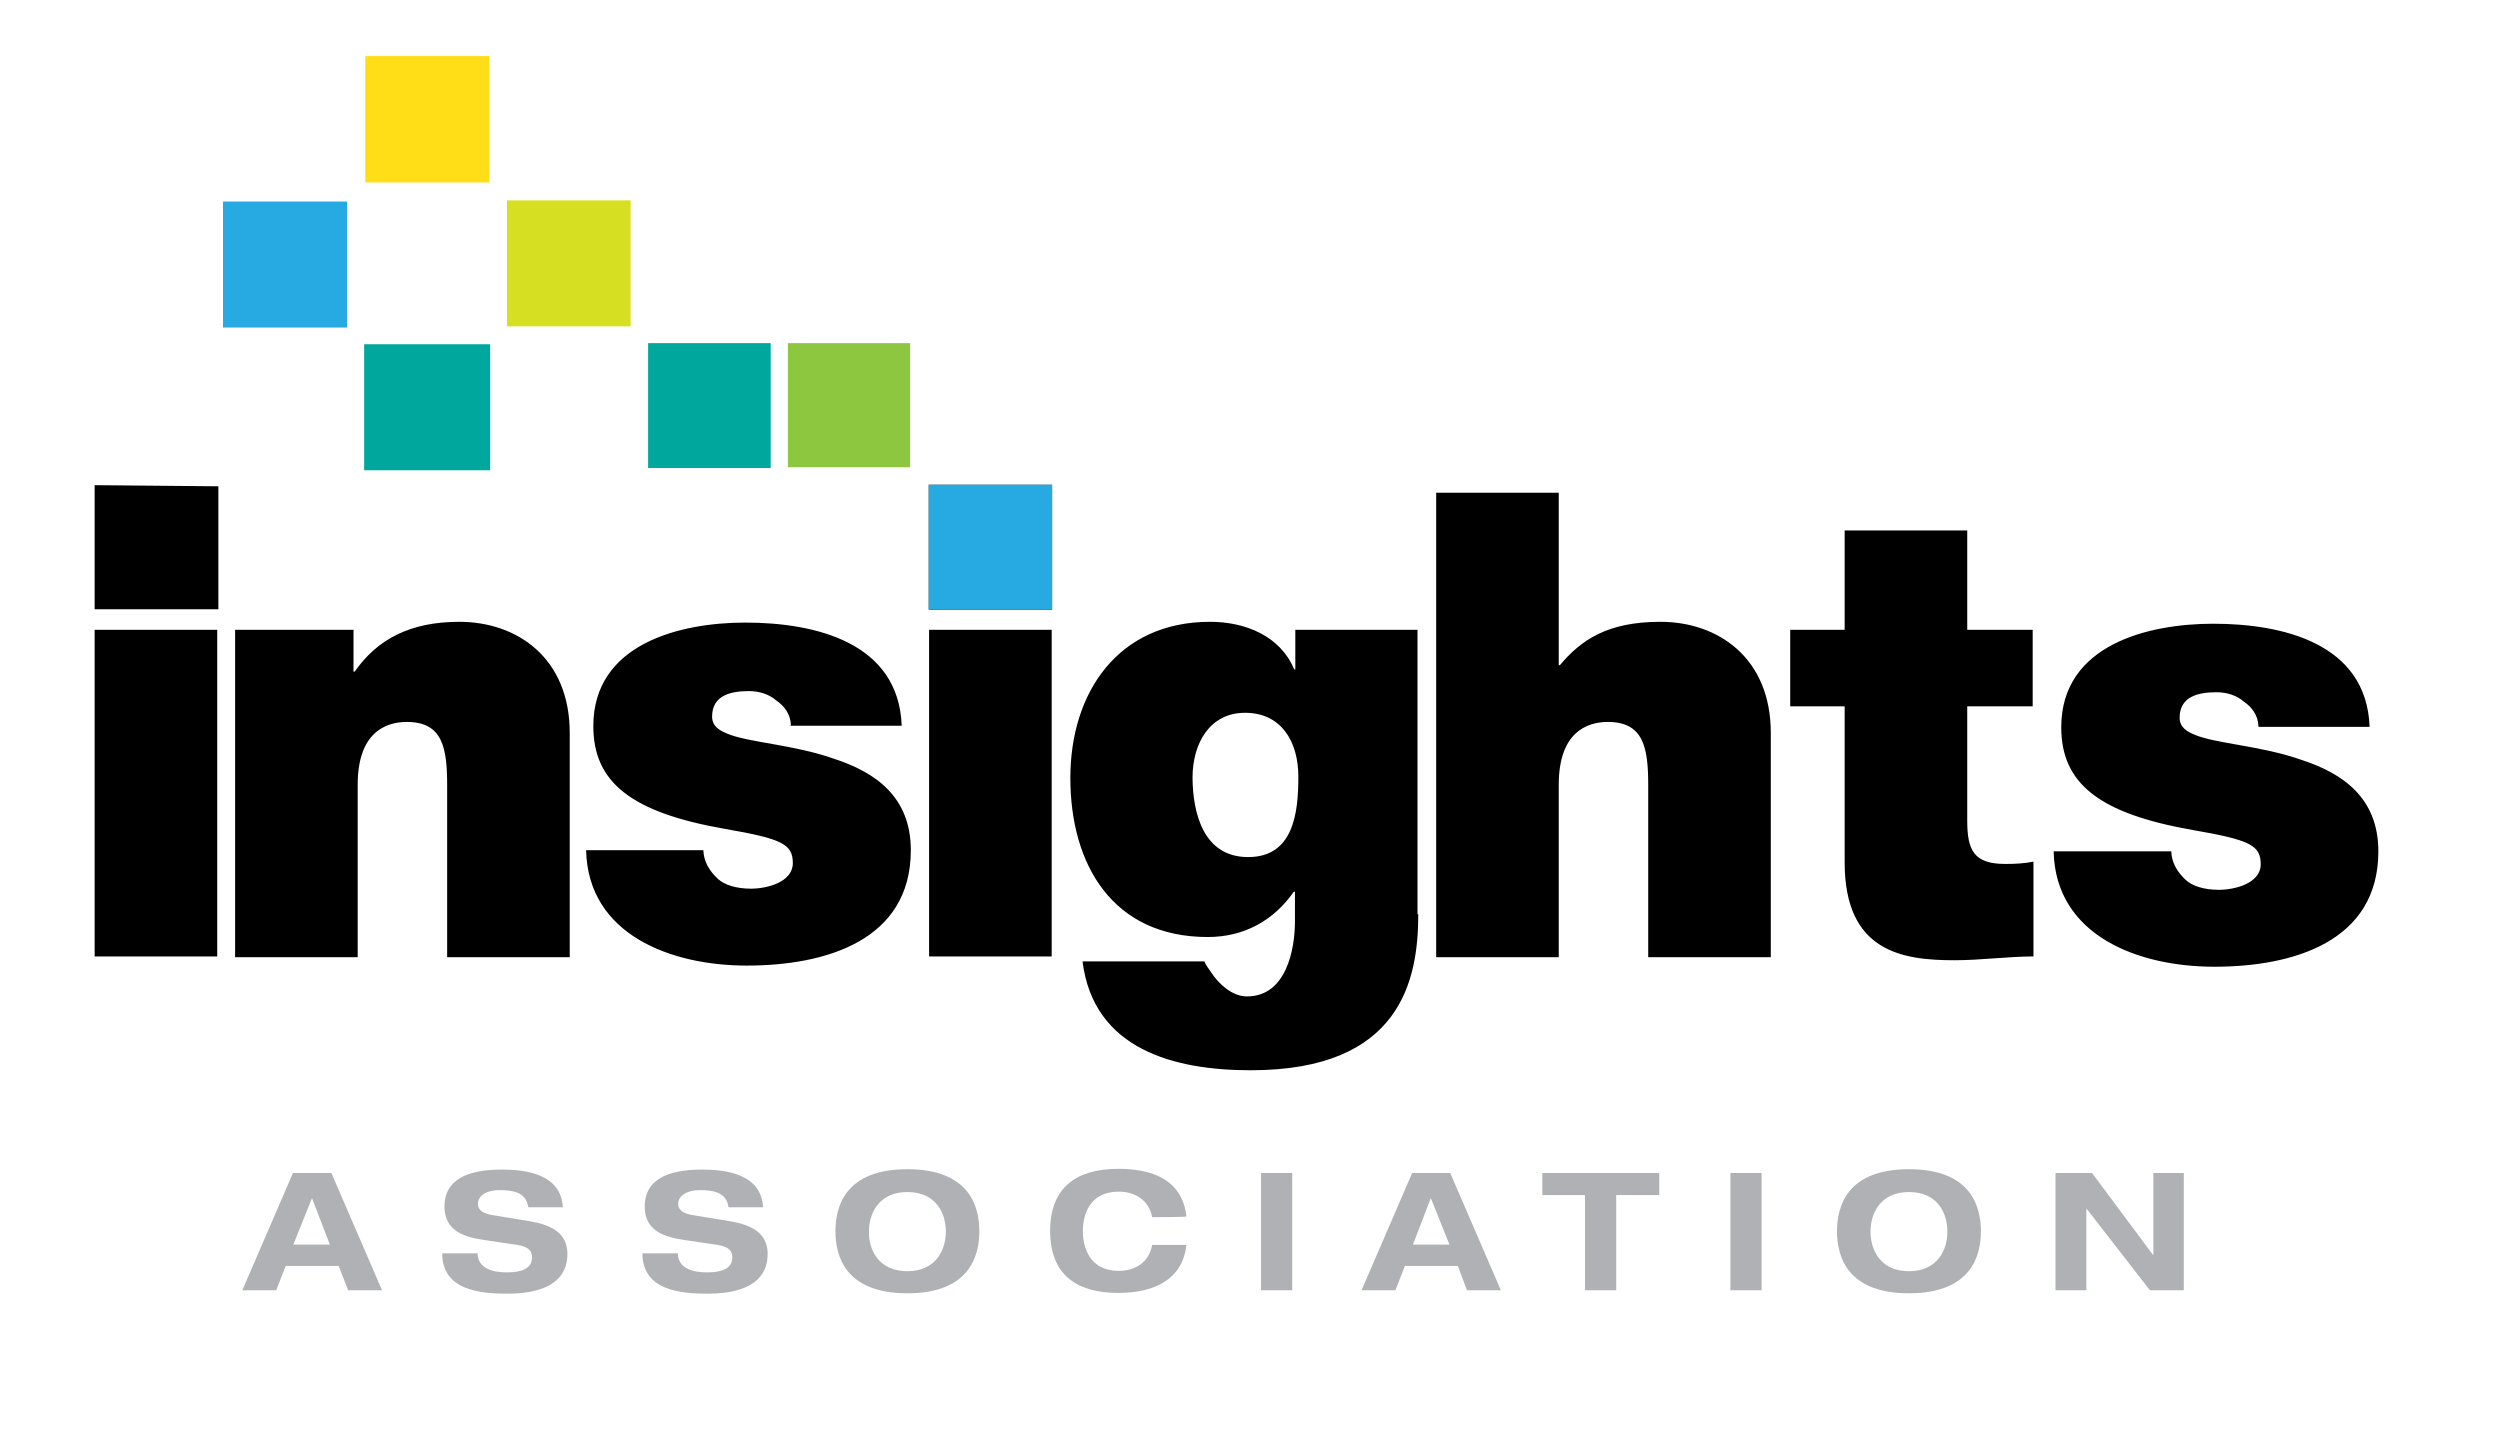 <svg width="94" height="54" viewBox="0 0 94 54" fill="none" xmlns="http://www.w3.org/2000/svg">
<path d="M8.211 22.908H3.559V18.242L8.211 18.285V22.908ZM3.559 23.681H8.168V35.962H3.559V23.681ZM8.84 23.681H13.292V25.255H13.335C14.194 24.024 15.439 23.38 17.271 23.38C19.432 23.38 21.422 24.726 21.422 27.56V35.991H16.813V29.549C16.813 28.132 16.656 27.145 15.296 27.145C14.494 27.145 13.449 27.546 13.449 29.506V35.991H8.84V23.681ZM29.738 27.259C29.724 26.858 29.495 26.544 29.194 26.343C28.922 26.1 28.536 25.985 28.164 25.985C27.505 25.985 26.775 26.128 26.775 26.944C26.775 27.302 27.047 27.46 27.319 27.574C28.092 27.918 29.838 27.989 31.37 28.533C32.902 29.034 34.247 29.95 34.247 31.968C34.247 35.375 31.026 36.306 28.078 36.306C25.23 36.306 22.109 35.146 22.038 31.968H26.446C26.46 32.384 26.661 32.741 27.004 33.056C27.248 33.271 27.677 33.414 28.235 33.414C28.837 33.414 29.81 33.171 29.81 32.455C29.81 31.739 29.409 31.539 27.262 31.167C23.741 30.551 22.309 29.421 22.309 27.302C22.309 24.196 25.587 23.409 28.021 23.409C30.626 23.409 33.789 24.139 33.904 27.288H29.724V27.259H29.738ZM34.934 23.681H39.543V35.962H34.934V23.681ZM53.327 34.373C53.327 36.821 52.697 40.242 47.029 40.242C44.166 40.242 41.118 39.469 40.703 36.148H45.283C45.326 36.263 45.44 36.42 45.541 36.563C45.812 36.978 46.313 37.465 46.886 37.465C48.375 37.465 48.69 35.676 48.69 34.645V33.529H48.647C47.888 34.617 46.772 35.232 45.412 35.232C41.848 35.232 40.245 32.527 40.245 29.249C40.245 26.043 42.034 23.38 45.498 23.38C46.843 23.38 48.146 23.924 48.661 25.169H48.704V23.681H53.298V34.373H53.327ZM46.929 32.226C48.632 32.226 48.818 30.58 48.818 29.206C48.818 27.86 48.16 26.801 46.815 26.801C45.498 26.801 44.839 27.932 44.839 29.249C44.853 30.623 45.269 32.226 46.929 32.226ZM54 18.528H58.609V25.012H58.652C59.453 24.053 60.455 23.38 62.431 23.38C64.592 23.38 66.582 24.726 66.582 27.56V35.991H61.973V29.549C61.973 28.132 61.815 27.145 60.455 27.145C59.654 27.145 58.609 27.546 58.609 29.506V35.991H54V18.528ZM73.968 23.681H76.429V26.558H73.968V30.852C73.968 31.983 74.225 32.484 75.399 32.484C75.757 32.484 76.1 32.469 76.458 32.398V35.962C75.528 35.962 74.468 36.105 73.495 36.105C71.549 36.105 69.359 35.804 69.359 32.426V26.558H67.312V23.681H69.359V19.945H73.968V23.681ZM84.917 27.302C84.903 26.901 84.674 26.587 84.374 26.386C84.102 26.143 83.715 26.028 83.343 26.028C82.684 26.028 81.954 26.171 81.954 26.987C81.954 27.345 82.226 27.503 82.498 27.617C83.271 27.961 85.018 28.032 86.549 28.576C88.081 29.077 89.426 29.993 89.426 32.011C89.426 35.418 86.206 36.349 83.257 36.349C80.409 36.349 77.288 35.189 77.217 32.011H81.64C81.654 32.426 81.854 32.784 82.198 33.099C82.441 33.314 82.871 33.457 83.429 33.457C84.03 33.457 85.003 33.214 85.003 32.498C85.003 31.782 84.603 31.582 82.456 31.21C78.934 30.594 77.503 29.464 77.503 27.345C77.503 24.239 80.781 23.452 83.214 23.452C85.819 23.452 88.983 24.182 89.097 27.331H84.917V27.302Z" fill="black"/>
<path d="M37.225 18.227H34.921V22.922H39.559V18.227H37.225Z" fill="black"/>
<path d="M13.736 2.109H18.403V6.861H13.736V2.109Z" fill="#FFDE17"/>
<path d="M8.384 7.577H13.05V12.315H8.384V7.577Z" fill="#27AAE1"/>
<path d="M13.692 12.944H18.43V17.682H13.692V12.944Z" fill="#00A79D"/>
<path d="M19.061 7.534H23.712V12.272H19.061V7.534Z" fill="#D7DF23"/>
<path d="M24.369 12.902H28.978V17.597H24.369V12.902Z" fill="#00A79D"/>
<path d="M29.625 12.902H34.22V17.568H29.625V12.902Z" fill="#8DC63F"/>
<path d="M37.225 18.227H34.921V22.922H39.559V18.227H37.225Z" fill="#27AAE1"/>
<path d="M11.731 45.05L12.403 46.796H11.029L11.731 45.05ZM11.015 44.105L9.111 48.514H10.385L10.743 47.598H12.733L13.091 48.514H14.364L12.461 44.105C12.446 44.105 11.015 44.105 11.015 44.105ZM19.861 45.379C19.775 44.806 19.245 44.749 18.773 44.749C18.272 44.749 17.971 44.964 17.971 45.265C17.971 45.508 18.172 45.622 18.473 45.68L19.947 45.923C20.748 46.066 21.335 46.367 21.335 47.154C21.335 47.97 20.777 48.643 19.074 48.643C18.014 48.643 16.626 48.499 16.626 47.125H17.957C17.971 47.727 18.573 47.841 19.074 47.841C19.632 47.841 20.004 47.684 20.004 47.283C20.004 46.939 19.746 46.839 19.274 46.782L18.201 46.624C17.442 46.51 16.712 46.281 16.712 45.365C16.712 44.392 17.513 43.976 18.859 43.976C19.761 43.976 21.092 44.134 21.163 45.393H19.875V45.379H19.861ZM27.39 45.379C27.304 44.806 26.774 44.749 26.302 44.749C25.83 44.749 25.5 44.964 25.5 45.265C25.5 45.508 25.701 45.622 26.001 45.68L27.476 45.923C28.277 46.066 28.864 46.367 28.864 47.154C28.864 47.97 28.306 48.643 26.603 48.643C25.543 48.643 24.155 48.499 24.155 47.125H25.486C25.5 47.727 26.102 47.841 26.603 47.841C27.161 47.841 27.533 47.684 27.533 47.283C27.533 46.939 27.275 46.839 26.803 46.782L25.73 46.624C24.971 46.51 24.241 46.281 24.241 45.365C24.241 44.392 25.042 43.976 26.388 43.976C27.29 43.976 28.621 44.134 28.692 45.393H27.404L27.39 45.379ZM34.117 43.962C36.465 43.962 36.823 45.379 36.823 46.295C36.823 47.211 36.465 48.628 34.117 48.628C31.77 48.628 31.412 47.211 31.412 46.295C31.412 45.379 31.77 43.962 34.117 43.962ZM34.117 47.798C35.191 47.798 35.563 46.996 35.563 46.309C35.563 45.608 35.191 44.821 34.117 44.821C33.044 44.821 32.672 45.622 32.672 46.309C32.657 46.996 33.044 47.798 34.117 47.798ZM43.321 45.766C43.206 45.136 42.691 44.806 42.061 44.806C40.945 44.806 40.716 45.708 40.716 46.295C40.716 46.882 40.959 47.784 42.061 47.784C42.634 47.784 43.192 47.512 43.321 46.81H44.609C44.466 48.099 43.421 48.614 42.047 48.614C40.458 48.614 39.485 47.913 39.485 46.281C39.485 44.649 40.472 43.948 42.047 43.948C43.106 43.948 44.437 44.22 44.609 45.737C44.609 45.766 43.321 45.766 43.321 45.766ZM47.415 44.105H48.588V48.514H47.415V44.105ZM54.815 47.598H52.825L52.467 48.514H51.194L53.097 44.105H54.529L56.432 48.514H55.158L54.815 47.598ZM53.799 45.05L53.126 46.796H54.5L53.799 45.05ZM59.61 44.935H57.992V44.105H62.387V44.935H60.769V48.514H59.596V44.935H59.61ZM65.063 44.105H66.237V48.514H65.063V44.105ZM71.776 43.962C74.124 43.962 74.482 45.379 74.482 46.295C74.482 47.211 74.124 48.628 71.776 48.628C69.429 48.628 69.071 47.211 69.071 46.295C69.071 45.379 69.429 43.962 71.776 43.962ZM71.776 47.798C72.85 47.798 73.222 46.996 73.222 46.309C73.222 45.608 72.85 44.821 71.776 44.821C70.703 44.821 70.331 45.622 70.331 46.309C70.331 46.996 70.703 47.798 71.776 47.798ZM80.98 44.105H82.111V48.514H80.837L78.447 45.436V48.514H77.287V44.105H78.661L80.952 47.183H80.966V44.105H80.98Z" fill="#AFB1B4"/>
</svg>
